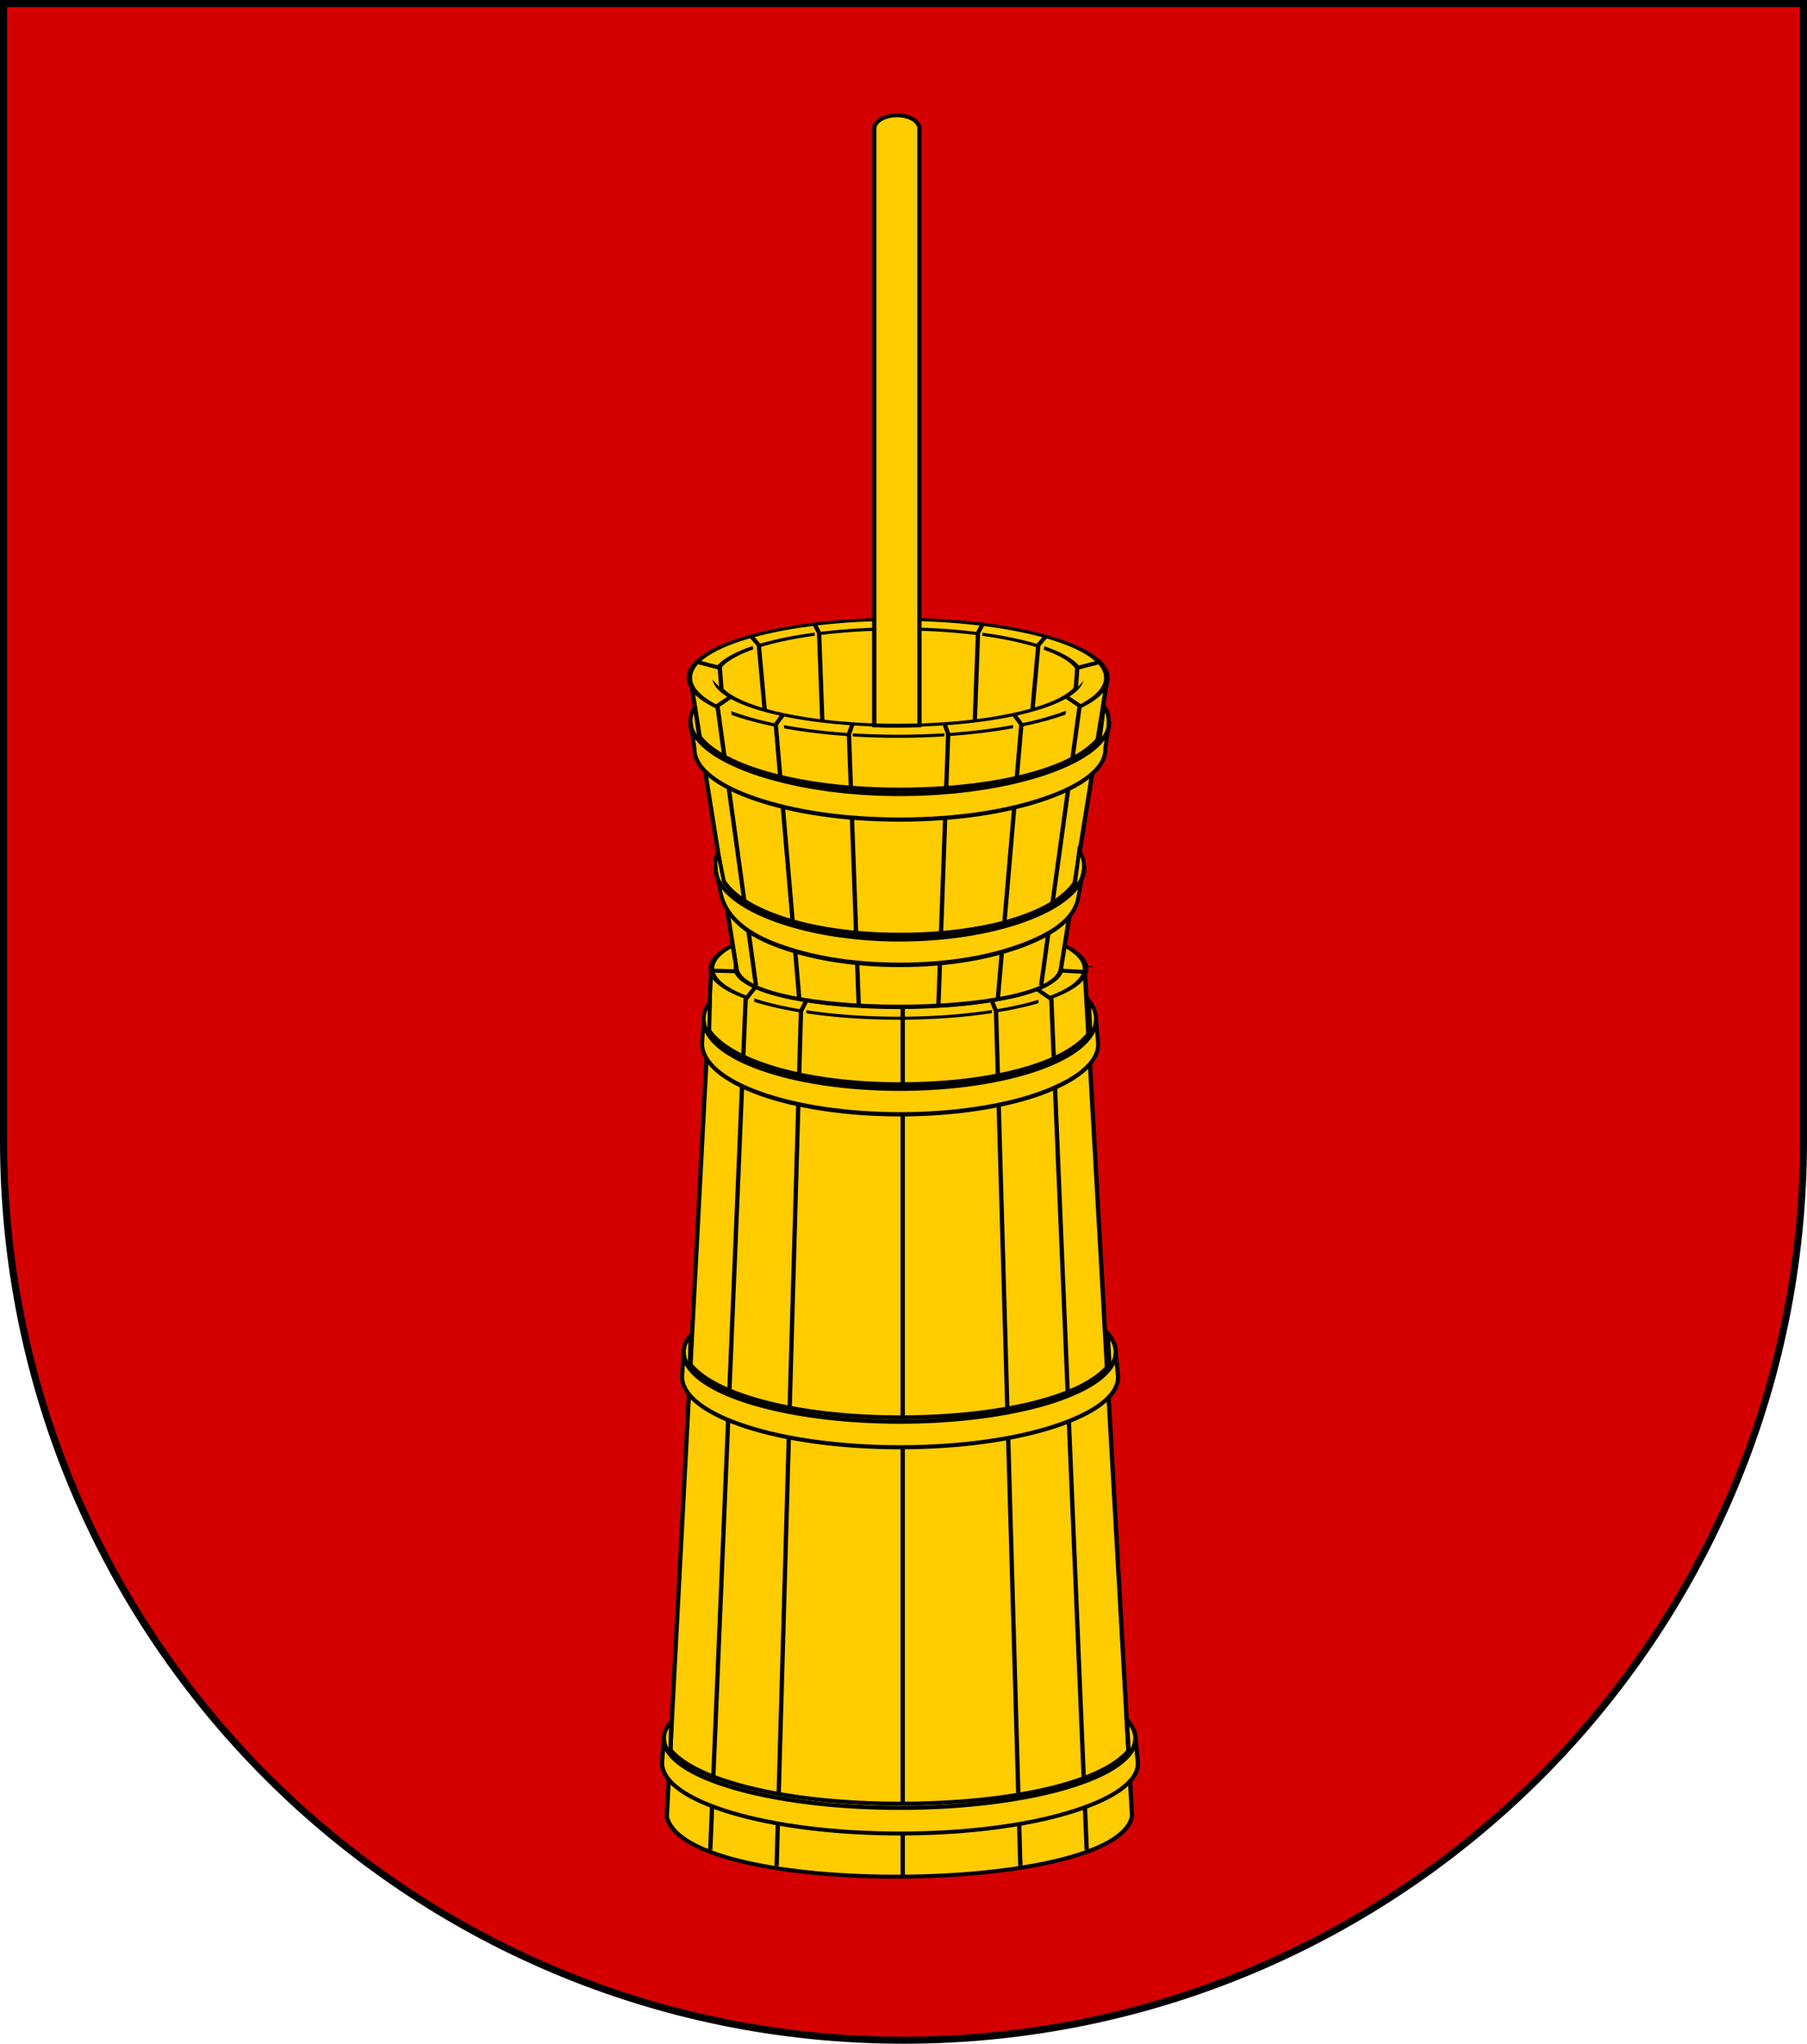 <?xml version="1.0" encoding="UTF-8" standalone="no"?>
<!-- Created with Inkscape (http://www.inkscape.org/) -->

<svg
   xmlns:dc="http://purl.org/dc/elements/1.1/"
   xmlns:cc="http://creativecommons.org/ns#"
   xmlns:rdf="http://www.w3.org/1999/02/22-rdf-syntax-ns#"
   xmlns:svg="http://www.w3.org/2000/svg"
   xmlns="http://www.w3.org/2000/svg"
   xmlns:sodipodi="http://sodipodi.sourceforge.net/DTD/sodipodi-0.dtd"
   xmlns:inkscape="http://www.inkscape.org/namespaces/inkscape"
   width="763"
   height="863"
   id="svg2"
   version="1.1"
   inkscape:version="0.92.4 (5da689c313, 2019-01-14)"
   sodipodi:docname="Wappen_Haus_Butterboes.svg">
  <defs
     id="defs4">
    <inkscape:perspective
       sodipodi:type="inkscape:persp3d"
       inkscape:vp_x="0 : 526.18109 : 1"
       inkscape:vp_y="0 : 1000 : 0"
       inkscape:vp_z="744.09448 : 526.18109 : 1"
       inkscape:persp3d-origin="372.04724 : 350.78739 : 1"
       id="perspective10" />
    <inkscape:perspective
       id="perspective2828"
       inkscape:persp3d-origin="0.5 : 0.33333333 : 1"
       inkscape:vp_z="1 : 0.5 : 1"
       inkscape:vp_y="0 : 1000 : 0"
       inkscape:vp_x="0 : 0.5 : 1"
       sodipodi:type="inkscape:persp3d" />
    <inkscape:perspective
       id="perspective2828-7"
       inkscape:persp3d-origin="0.5 : 0.33333333 : 1"
       inkscape:vp_z="1 : 0.5 : 1"
       inkscape:vp_y="0 : 1000 : 0"
       inkscape:vp_x="0 : 0.5 : 1"
       sodipodi:type="inkscape:persp3d" />
    <inkscape:perspective
       id="perspective3640"
       inkscape:persp3d-origin="0.5 : 0.33333333 : 1"
       inkscape:vp_z="1 : 0.5 : 1"
       inkscape:vp_y="0 : 1000 : 0"
       inkscape:vp_x="0 : 0.5 : 1"
       sodipodi:type="inkscape:persp3d" />
    <inkscape:perspective
       id="perspective3670"
       inkscape:persp3d-origin="0.5 : 0.33333333 : 1"
       inkscape:vp_z="1 : 0.5 : 1"
       inkscape:vp_y="0 : 1000 : 0"
       inkscape:vp_x="0 : 0.5 : 1"
       sodipodi:type="inkscape:persp3d" />
    <inkscape:perspective
       id="perspective3693"
       inkscape:persp3d-origin="0.5 : 0.33333333 : 1"
       inkscape:vp_z="1 : 0.5 : 1"
       inkscape:vp_y="0 : 1000 : 0"
       inkscape:vp_x="0 : 0.5 : 1"
       sodipodi:type="inkscape:persp3d" />
    <inkscape:perspective
       id="perspective3720"
       inkscape:persp3d-origin="0.5 : 0.33333333 : 1"
       inkscape:vp_z="1 : 0.5 : 1"
       inkscape:vp_y="0 : 1000 : 0"
       inkscape:vp_x="0 : 0.5 : 1"
       sodipodi:type="inkscape:persp3d" />
    <inkscape:perspective
       id="perspective3747"
       inkscape:persp3d-origin="0.5 : 0.33333333 : 1"
       inkscape:vp_z="1 : 0.5 : 1"
       inkscape:vp_y="0 : 1000 : 0"
       inkscape:vp_x="0 : 0.5 : 1"
       sodipodi:type="inkscape:persp3d" />
    <inkscape:perspective
       id="perspective3763"
       inkscape:persp3d-origin="0.5 : 0.33333333 : 1"
       inkscape:vp_z="1 : 0.5 : 1"
       inkscape:vp_y="0 : 1000 : 0"
       inkscape:vp_x="0 : 0.5 : 1"
       sodipodi:type="inkscape:persp3d" />
    <inkscape:perspective
       id="perspective3792"
       inkscape:persp3d-origin="0.5 : 0.33333333 : 1"
       inkscape:vp_z="1 : 0.5 : 1"
       inkscape:vp_y="0 : 1000 : 0"
       inkscape:vp_x="0 : 0.5 : 1"
       sodipodi:type="inkscape:persp3d" />
    <inkscape:perspective
       id="perspective3814"
       inkscape:persp3d-origin="0.5 : 0.33333333 : 1"
       inkscape:vp_z="1 : 0.5 : 1"
       inkscape:vp_y="0 : 1000 : 0"
       inkscape:vp_x="0 : 0.5 : 1"
       sodipodi:type="inkscape:persp3d" />
    <inkscape:perspective
       id="perspective3841"
       inkscape:persp3d-origin="0.5 : 0.33333333 : 1"
       inkscape:vp_z="1 : 0.5 : 1"
       inkscape:vp_y="0 : 1000 : 0"
       inkscape:vp_x="0 : 0.5 : 1"
       sodipodi:type="inkscape:persp3d" />
    <inkscape:perspective
       id="perspective3841-5"
       inkscape:persp3d-origin="0.5 : 0.33333333 : 1"
       inkscape:vp_z="1 : 0.5 : 1"
       inkscape:vp_y="0 : 1000 : 0"
       inkscape:vp_x="0 : 0.5 : 1"
       sodipodi:type="inkscape:persp3d" />
    <inkscape:perspective
       id="perspective3872"
       inkscape:persp3d-origin="0.5 : 0.33333333 : 1"
       inkscape:vp_z="1 : 0.5 : 1"
       inkscape:vp_y="0 : 1000 : 0"
       inkscape:vp_x="0 : 0.5 : 1"
       sodipodi:type="inkscape:persp3d" />
    <inkscape:perspective
       id="perspective3898"
       inkscape:persp3d-origin="0.5 : 0.33333333 : 1"
       inkscape:vp_z="1 : 0.5 : 1"
       inkscape:vp_y="0 : 1000 : 0"
       inkscape:vp_x="0 : 0.5 : 1"
       sodipodi:type="inkscape:persp3d" />
    <inkscape:perspective
       id="perspective3920"
       inkscape:persp3d-origin="0.5 : 0.33333333 : 1"
       inkscape:vp_z="1 : 0.5 : 1"
       inkscape:vp_y="0 : 1000 : 0"
       inkscape:vp_x="0 : 0.5 : 1"
       sodipodi:type="inkscape:persp3d" />
    <inkscape:perspective
       id="perspective2860"
       inkscape:persp3d-origin="0.5 : 0.33333333 : 1"
       inkscape:vp_z="1 : 0.5 : 1"
       inkscape:vp_y="0 : 1000 : 0"
       inkscape:vp_x="0 : 0.5 : 1"
       sodipodi:type="inkscape:persp3d" />
    <inkscape:perspective
       id="perspective3672"
       inkscape:persp3d-origin="0.5 : 0.33333333 : 1"
       inkscape:vp_z="1 : 0.5 : 1"
       inkscape:vp_y="0 : 1000 : 0"
       inkscape:vp_x="0 : 0.5 : 1"
       sodipodi:type="inkscape:persp3d" />
    <inkscape:perspective
       id="perspective3695"
       inkscape:persp3d-origin="0.5 : 0.33333333 : 1"
       inkscape:vp_z="1 : 0.5 : 1"
       inkscape:vp_y="0 : 1000 : 0"
       inkscape:vp_x="0 : 0.5 : 1"
       sodipodi:type="inkscape:persp3d" />
    <inkscape:perspective
       id="perspective3261"
       inkscape:persp3d-origin="0.5 : 0.33333333 : 1"
       inkscape:vp_z="1 : 0.5 : 1"
       inkscape:vp_y="0 : 1000 : 0"
       inkscape:vp_x="0 : 0.5 : 1"
       sodipodi:type="inkscape:persp3d" />
    <inkscape:perspective
       id="perspective2828-1"
       inkscape:persp3d-origin="0.5 : 0.33333333 : 1"
       inkscape:vp_z="1 : 0.5 : 1"
       inkscape:vp_y="0 : 1000 : 0"
       inkscape:vp_x="0 : 0.5 : 1"
       sodipodi:type="inkscape:persp3d" />
    <inkscape:perspective
       id="perspective3652"
       inkscape:persp3d-origin="0.5 : 0.33333333 : 1"
       inkscape:vp_z="1 : 0.5 : 1"
       inkscape:vp_y="0 : 1000 : 0"
       inkscape:vp_x="0 : 0.5 : 1"
       sodipodi:type="inkscape:persp3d" />
    <inkscape:perspective
       id="perspective3652-2"
       inkscape:persp3d-origin="0.5 : 0.33333333 : 1"
       inkscape:vp_z="1 : 0.5 : 1"
       inkscape:vp_y="0 : 1000 : 0"
       inkscape:vp_x="0 : 0.5 : 1"
       sodipodi:type="inkscape:persp3d" />
    <inkscape:perspective
       id="perspective3652-5"
       inkscape:persp3d-origin="0.5 : 0.33333333 : 1"
       inkscape:vp_z="1 : 0.5 : 1"
       inkscape:vp_y="0 : 1000 : 0"
       inkscape:vp_x="0 : 0.5 : 1"
       sodipodi:type="inkscape:persp3d" />
    <inkscape:perspective
       id="perspective3727"
       inkscape:persp3d-origin="0.5 : 0.33333333 : 1"
       inkscape:vp_z="1 : 0.5 : 1"
       inkscape:vp_y="0 : 1000 : 0"
       inkscape:vp_x="0 : 0.5 : 1"
       sodipodi:type="inkscape:persp3d" />
    <inkscape:perspective
       id="perspective3843"
       inkscape:persp3d-origin="0.5 : 0.33333333 : 1"
       inkscape:vp_z="1 : 0.5 : 1"
       inkscape:vp_y="0 : 1000 : 0"
       inkscape:vp_x="0 : 0.5 : 1"
       sodipodi:type="inkscape:persp3d" />
    <inkscape:perspective
       id="perspective3970"
       inkscape:persp3d-origin="0.5 : 0.33333333 : 1"
       inkscape:vp_z="1 : 0.5 : 1"
       inkscape:vp_y="0 : 1000 : 0"
       inkscape:vp_x="0 : 0.5 : 1"
       sodipodi:type="inkscape:persp3d" />
    <inkscape:perspective
       id="perspective4007"
       inkscape:persp3d-origin="0.5 : 0.33333333 : 1"
       inkscape:vp_z="1 : 0.5 : 1"
       inkscape:vp_y="0 : 1000 : 0"
       inkscape:vp_x="0 : 0.5 : 1"
       sodipodi:type="inkscape:persp3d" />
    <inkscape:perspective
       id="perspective4062"
       inkscape:persp3d-origin="0.5 : 0.33333333 : 1"
       inkscape:vp_z="1 : 0.5 : 1"
       inkscape:vp_y="0 : 1000 : 0"
       inkscape:vp_x="0 : 0.5 : 1"
       sodipodi:type="inkscape:persp3d" />
    <inkscape:perspective
       id="perspective4153"
       inkscape:persp3d-origin="0.5 : 0.33333333 : 1"
       inkscape:vp_z="1 : 0.5 : 1"
       inkscape:vp_y="0 : 1000 : 0"
       inkscape:vp_x="0 : 0.5 : 1"
       sodipodi:type="inkscape:persp3d" />
    <inkscape:perspective
       id="perspective4316"
       inkscape:persp3d-origin="0.5 : 0.33333333 : 1"
       inkscape:vp_z="1 : 0.5 : 1"
       inkscape:vp_y="0 : 1000 : 0"
       inkscape:vp_x="0 : 0.5 : 1"
       sodipodi:type="inkscape:persp3d" />
    <inkscape:perspective
       id="perspective4316-9"
       inkscape:persp3d-origin="0.5 : 0.33333333 : 1"
       inkscape:vp_z="1 : 0.5 : 1"
       inkscape:vp_y="0 : 1000 : 0"
       inkscape:vp_x="0 : 0.5 : 1"
       sodipodi:type="inkscape:persp3d" />
    <inkscape:perspective
       id="perspective2898"
       inkscape:persp3d-origin="0.5 : 0.33333333 : 1"
       inkscape:vp_z="1 : 0.5 : 1"
       inkscape:vp_y="0 : 1000 : 0"
       inkscape:vp_x="0 : 0.5 : 1"
       sodipodi:type="inkscape:persp3d" />
    <inkscape:perspective
       id="perspective3337"
       inkscape:persp3d-origin="0.5 : 0.33333333 : 1"
       inkscape:vp_z="1 : 0.5 : 1"
       inkscape:vp_y="0 : 1000 : 0"
       inkscape:vp_x="0 : 0.5 : 1"
       sodipodi:type="inkscape:persp3d" />
    <inkscape:perspective
       id="perspective3373"
       inkscape:persp3d-origin="0.5 : 0.33333333 : 1"
       inkscape:vp_z="1 : 0.5 : 1"
       inkscape:vp_y="0 : 1000 : 0"
       inkscape:vp_x="0 : 0.5 : 1"
       sodipodi:type="inkscape:persp3d" />
    <inkscape:perspective
       id="perspective3191"
       inkscape:persp3d-origin="0.5 : 0.33333333 : 1"
       inkscape:vp_z="1 : 0.5 : 1"
       inkscape:vp_y="0 : 1000 : 0"
       inkscape:vp_x="0 : 0.5 : 1"
       sodipodi:type="inkscape:persp3d" />
    <inkscape:perspective
       id="perspective3606"
       inkscape:persp3d-origin="0.5 : 0.33333333 : 1"
       inkscape:vp_z="1 : 0.5 : 1"
       inkscape:vp_y="0 : 1000 : 0"
       inkscape:vp_x="0 : 0.5 : 1"
       sodipodi:type="inkscape:persp3d" />
    <inkscape:perspective
       id="perspective5054"
       inkscape:persp3d-origin="0.5 : 0.33333333 : 1"
       inkscape:vp_z="1 : 0.5 : 1"
       inkscape:vp_y="0 : 1000 : 0"
       inkscape:vp_x="0 : 0.5 : 1"
       sodipodi:type="inkscape:persp3d" />
    <inkscape:perspective
       id="perspective5466"
       inkscape:persp3d-origin="0.5 : 0.33333333 : 1"
       inkscape:vp_z="1 : 0.5 : 1"
       inkscape:vp_y="0 : 1000 : 0"
       inkscape:vp_x="0 : 0.5 : 1"
       sodipodi:type="inkscape:persp3d" />
    <inkscape:perspective
       id="perspective5466-3"
       inkscape:persp3d-origin="0.5 : 0.33333333 : 1"
       inkscape:vp_z="1 : 0.5 : 1"
       inkscape:vp_y="0 : 1000 : 0"
       inkscape:vp_x="0 : 0.5 : 1"
       sodipodi:type="inkscape:persp3d" />
    <inkscape:perspective
       id="perspective6147"
       inkscape:persp3d-origin="0.5 : 0.33333333 : 1"
       inkscape:vp_z="1 : 0.5 : 1"
       inkscape:vp_y="0 : 1000 : 0"
       inkscape:vp_x="0 : 0.5 : 1"
       sodipodi:type="inkscape:persp3d" />
    <inkscape:perspective
       id="perspective6821"
       inkscape:persp3d-origin="0.5 : 0.33333333 : 1"
       inkscape:vp_z="1 : 0.5 : 1"
       inkscape:vp_y="0 : 1000 : 0"
       inkscape:vp_x="0 : 0.5 : 1"
       sodipodi:type="inkscape:persp3d" />
  </defs>
  <sodipodi:namedview
     id="base"
     pagecolor="#ffffff"
     bordercolor="#666666"
     borderopacity="1.0"
     inkscape:pageopacity="0.0"
     inkscape:pageshadow="2"
     inkscape:zoom="0.69999999"
     inkscape:cx="289.8819"
     inkscape:cy="408.30692"
     inkscape:document-units="px"
     inkscape:current-layer="layer1"
     showgrid="true"
     inkscape:window-width="1920"
     inkscape:window-height="1001"
     inkscape:window-x="-9"
     inkscape:window-y="-9"
     inkscape:window-maximized="1"
     inkscape:snap-bbox="true"
     inkscape:bbox-paths="true"
     inkscape:bbox-nodes="true"
     inkscape:snap-bbox-midpoints="true"
     inkscape:snap-bbox-edge-midpoints="true"
     inkscape:object-paths="true"
     inkscape:snap-intersection-paths="true"
     inkscape:object-nodes="true"
     inkscape:snap-smooth-nodes="true"
     inkscape:snap-midpoints="true"
     inkscape:snap-center="true"
     inkscape:snap-object-midpoints="true"
     inkscape:snap-text-baseline="true"
     inkscape:snap-page="true">
    <inkscape:grid
       type="xygrid"
       id="grid2816"
       empspacing="5"
       visible="true"
       enabled="true"
       snapvisiblegridlinesonly="true" />
  </sodipodi:namedview>
  <g
     inkscape:label="Ebene 1"
     inkscape:groupmode="layer"
     id="layer1"
     transform="translate(-1.644,-192.036)"
     style="display:inline">
    <path
       style="fill:#d40000;fill-opacity:1;stroke:#000000;stroke-width:3;stroke-miterlimit:4;stroke-dasharray:none;stroke-opacity:1"
       d="m 3.144,193.536 v 480 c 0,209.868 170.132,380 380,380 209.868,0 380,-170.132 380,-380 v -480 z"
       id="path2850"
       inkscape:export-filename="C:\Users\Morgenstern\Desktop\Leuenwacht.png"
       inkscape:export-xdpi="143"
       inkscape:export-ydpi="143"
       inkscape:connector-curvature="0" />
    <g
       transform="translate(108.763,355.808)"
       style="display:inline;opacity:1"
       id="g12925">
      <g
         id="g12918"
         transform="translate(-37.546,-99.314)"
         style="fill:#0000c0;fill-opacity:1">
        <g
           id="g5303"
           transform="matrix(0.944,0,0,0.944,7.825,13.039)"
           style="fill:#0000c0;fill-opacity:1">
          <g
             id="g5348"
             style="fill:#0000c0;fill-opacity:1" />
        </g>
      </g>
    </g>
    <g
       transform="matrix(-1.168,0,0,1.065,472.889,72.9)"
       id="layer1-84"
       inkscape:label="Warstwa 1"
       style="display:inline;fill:#ffcc00;fill-opacity:1">
      <g
         id="g5733"
         transform="matrix(1.099,0,0,1.096,-65.622,-2.417)"
         style="fill:#ffcc00;fill-opacity:1">
        <g
           id="g5371"
           style="fill:#ffcc00;fill-opacity:1">
          <g
             style="fill:#ffcc00;stroke:#000000;stroke-width:1.417;stroke-miterlimit:4;stroke-dasharray:none;stroke-opacity:1;fill-opacity:1"
             transform="translate(-28,10)"
             id="g3263">
            <path
               style="fill:#ffcc00;fill-opacity:1;fill-rule:evenodd;stroke:#000000;stroke-width:1.417;stroke-linecap:butt;stroke-linejoin:miter;stroke-miterlimit:4;stroke-dasharray:none;stroke-opacity:1"
               d="m 98.035,444.576 -15.591,306.724 c 4.869,28.378 146.74,29.9 153.058,0.164 L 220.89,444.946 Z"
               id="path3142"
               sodipodi:nodetypes="ccccc"
               inkscape:connector-curvature="0" />
            <ellipse
               ry="30.709"
               rx="61.417"
               cy="352.205"
               cx="360.315"
               transform="matrix(1.002,0,0,0.586,-201.753,238.237)"
               id="path3134"
               style="fill:#ffcc00;fill-opacity:1;stroke:#000000;stroke-width:1.849;stroke-miterlimit:4;stroke-dasharray:none;stroke-opacity:1" />
            <path
               sodipodi:type="arc"
               style="fill:#ffcc00;stroke:#000000;stroke-width:2.329;stroke-miterlimit:4;stroke-dasharray:none;stroke-opacity:1;fill-opacity:1"
               id="path3138"
               sodipodi:cx="360.31497"
               sodipodi:cy="352.20471"
               sodipodi:rx="65.683884"
               sodipodi:ry="30.708662"
               d="m 425.999,352.205 a 65.684,30.709 0 0 1 -65.287,30.708 65.684,30.709 0 0 1 -66.076,-30.337 65.684,30.709 0 0 1 64.49,-31.074 65.684,30.709 0 0 1 66.854,29.962 l -65.665,0.741 z"
               transform="matrix(0.811,0,0,0.457,-132.945,283.785)"
               sodipodi:start="0"
               sodipodi:end="6.25904" />
            <path
               style="fill:#ffcc00;fill-opacity:1;fill-rule:evenodd;stroke:#000000;stroke-width:1.417;stroke-linecap:butt;stroke-linejoin:miter;stroke-miterlimit:4;stroke-dasharray:none;stroke-opacity:1"
               d="m 90.594,340.194 137.141,-0.56 -15.153,104.888 c -1.542,18.412 -104.343,18.627 -106.736,0.244 z"
               id="path3144"
               sodipodi:nodetypes="ccccc"
               inkscape:connector-curvature="0" />
            <ellipse
               ry="30.709"
               rx="61.417"
               cy="352.205"
               cx="360.315"
               transform="matrix(1.118,0,0,0.689,-243.427,96.802)"
               id="path3140"
               style="fill:#ffcc00;fill-opacity:1;stroke:#000000;stroke-width:1.615;stroke-miterlimit:4;stroke-dasharray:none;stroke-opacity:1" />
            <ellipse
               ry="29.781"
               rx="63.265"
               cy="352.205"
               cx="360.315"
               style="fill:#ffcc00;stroke:#000000;stroke-width:1.897;stroke-miterlimit:4;stroke-dasharray:none;stroke-opacity:1;fill-opacity:1"
               id="path2160"
               transform="matrix(0.952,0,0,0.586,-183.62,132.831)" />
            <path
               style="fill:#ffcc00;fill-opacity:1;stroke:#000000;stroke-width:1.417;stroke-miterlimit:4;stroke-dasharray:none;stroke-opacity:1"
               d="m 152.381,140.248 c 1.429,-5.614 13.174,-5.777 14.87,0 V 356.676 c -5.107,0.194 -10.045,0.17 -14.87,0 z"
               id="rect3146"
               sodipodi:nodetypes="ccccc"
               inkscape:connector-curvature="0" />
            <path
               style="fill:#ffcc00;stroke:#000000;stroke-width:1.417;stroke-linecap:butt;stroke-linejoin:miter;stroke-miterlimit:4;stroke-dasharray:none;stroke-opacity:1;fill-opacity:1"
               d="m 157.889,458.718 v 314.246"
               id="path3165"
               sodipodi:nodetypes="cc"
               inkscape:connector-curvature="0" />
            <path
               style="fill:#ffcc00;stroke:#000000;stroke-width:1.417;stroke-linecap:butt;stroke-linejoin:miter;stroke-miterlimit:4;stroke-dasharray:none;stroke-opacity:1;fill-opacity:1"
               d="m 221.19,763.505 -11.642,-307.775 -3.04,-4.142"
               id="path3167"
               inkscape:connector-curvature="0" />
            <path
               style="fill:#ffcc00;stroke:#000000;stroke-width:1.417;stroke-linecap:butt;stroke-linejoin:miter;stroke-miterlimit:4;stroke-dasharray:none;stroke-opacity:1;fill-opacity:1"
               d="m 199.362,769.326 -8.004,-309.23 -1.941,-4.235"
               id="path3169"
               sodipodi:nodetypes="cc"
               inkscape:connector-curvature="0" />
            <path
               id="path3171"
               d="m 97.359,763.505 11.642,-307.775 4.461,-3.43"
               style="fill:#ffcc00;stroke:#000000;stroke-width:1.417;stroke-linecap:butt;stroke-linejoin:miter;stroke-miterlimit:4;stroke-dasharray:none;stroke-opacity:1;fill-opacity:1"
               inkscape:connector-curvature="0" />
            <path
               sodipodi:nodetypes="cc"
               id="path3173"
               d="m 119.187,769.326 8.004,-309.23 1.462,-3.997"
               style="fill:#ffcc00;stroke:#000000;stroke-width:1.417;stroke-linecap:butt;stroke-linejoin:miter;stroke-miterlimit:4;stroke-dasharray:none;stroke-opacity:1;fill-opacity:1"
               inkscape:connector-curvature="0" />
            <path
               style="fill:#ffcc00;stroke:#000000;stroke-width:1.417;stroke-linecap:butt;stroke-linejoin:miter;stroke-miterlimit:4;stroke-dasharray:none;stroke-opacity:1;fill-opacity:1"
               d="m 97.795,445.892 7.833,-0.475"
               id="path3175"
               sodipodi:nodetypes="cc"
               inkscape:connector-curvature="0" />
            <path
               style="fill:#ffcc00;stroke:#000000;stroke-width:1.417;stroke-linecap:butt;stroke-linejoin:miter;stroke-miterlimit:4;stroke-dasharray:none;stroke-opacity:1;fill-opacity:1"
               d="m 212.443,445.654 8.07,-0.237"
               id="path3177"
               sodipodi:nodetypes="cc"
               inkscape:connector-curvature="0" />
            <path
               style="fill:#ffcc00;stroke:#000000;stroke-width:1.417;stroke-linecap:butt;stroke-linejoin:miter;stroke-miterlimit:4;stroke-dasharray:none;stroke-opacity:1;fill-opacity:1"
               d="m 146.132,457.658 -3.201,-97.812 1.165,-3.663"
               id="path3179"
               sodipodi:nodetypes="ccc"
               inkscape:connector-curvature="0" />
            <path
               style="fill:#ffcc00;stroke:#000000;stroke-width:1.417;stroke-linecap:butt;stroke-linejoin:miter;stroke-miterlimit:4;stroke-dasharray:none;stroke-opacity:1;fill-opacity:1"
               d="m 126.593,455.623 -7.734,-99.265 2.506,-3.719"
               id="path3181"
               sodipodi:nodetypes="ccc"
               inkscape:connector-curvature="0" />
            <path
               style="fill:#ffcc00;stroke:#000000;stroke-width:1.417;stroke-linecap:butt;stroke-linejoin:miter;stroke-miterlimit:4;stroke-dasharray:none;stroke-opacity:1;fill-opacity:1"
               d="M 112.347,450.738 99.672,349.613 103.798,346.532"
               id="path3183"
               sodipodi:nodetypes="ccc"
               inkscape:connector-curvature="0" />
            <path
               style="fill:#ffcc00;stroke:#000000;stroke-width:1.417;stroke-linecap:butt;stroke-linejoin:miter;stroke-miterlimit:4;stroke-dasharray:none;stroke-opacity:1;fill-opacity:1"
               d="m 92.372,333.579 8.078,2.283 0.527,7.727"
               id="path3185"
               inkscape:connector-curvature="0" />
            <path
               style="fill:#ffcc00;stroke:#000000;stroke-width:1.417;stroke-linecap:butt;stroke-linejoin:miter;stroke-miterlimit:4;stroke-dasharray:none;stroke-opacity:1;fill-opacity:1"
               d="m 110.636,324.272 2.634,3.337 1.932,23.356"
               id="path3187"
               inkscape:connector-curvature="0" />
            <path
               style="fill:#ffcc00;stroke:#000000;stroke-width:1.417;stroke-linecap:butt;stroke-linejoin:miter;stroke-miterlimit:4;stroke-dasharray:none;stroke-opacity:1;fill-opacity:1"
               d="m 131.358,319.53 1.756,3.688 1.054,31.786"
               id="path3189"
               sodipodi:nodetypes="ccc"
               inkscape:connector-curvature="0" />
            <path
               sodipodi:nodetypes="ccc"
               id="path3191"
               d="m 172.372,457.658 3.201,-97.812 -1.165,-3.663"
               style="fill:#ffcc00;stroke:#000000;stroke-width:1.417;stroke-linecap:butt;stroke-linejoin:miter;stroke-miterlimit:4;stroke-dasharray:none;stroke-opacity:1;fill-opacity:1"
               inkscape:connector-curvature="0" />
            <path
               sodipodi:nodetypes="ccc"
               id="path3193"
               d="m 191.911,455.623 7.734,-99.265 -2.506,-3.719"
               style="fill:#ffcc00;stroke:#000000;stroke-width:1.417;stroke-linecap:butt;stroke-linejoin:miter;stroke-miterlimit:4;stroke-dasharray:none;stroke-opacity:1;fill-opacity:1"
               inkscape:connector-curvature="0" />
            <path
               sodipodi:nodetypes="ccc"
               id="path3195"
               d="m 206.158,450.738 12.674,-101.125 -4.126,-3.081"
               style="fill:#ffcc00;stroke:#000000;stroke-width:1.417;stroke-linecap:butt;stroke-linejoin:miter;stroke-miterlimit:4;stroke-dasharray:none;stroke-opacity:1;fill-opacity:1"
               inkscape:connector-curvature="0" />
            <path
               id="path3197"
               d="m 226.132,333.579 -8.078,2.283 -0.527,7.727"
               style="fill:#ffcc00;stroke:#000000;stroke-width:1.417;stroke-linecap:butt;stroke-linejoin:miter;stroke-miterlimit:4;stroke-dasharray:none;stroke-opacity:1;fill-opacity:1"
               inkscape:connector-curvature="0" />
            <path
               id="path3199"
               d="m 207.868,324.272 -2.634,3.337 -1.932,23.356"
               style="fill:#ffcc00;stroke:#000000;stroke-width:1.417;stroke-linecap:butt;stroke-linejoin:miter;stroke-miterlimit:4;stroke-dasharray:none;stroke-opacity:1;fill-opacity:1"
               inkscape:connector-curvature="0" />
            <path
               sodipodi:nodetypes="ccc"
               id="path3201"
               d="m 187.146,319.53 -1.756,3.688 -1.054,31.786"
               style="fill:#ffcc00;stroke:#000000;stroke-width:1.417;stroke-linecap:butt;stroke-linejoin:miter;stroke-miterlimit:4;stroke-dasharray:none;stroke-opacity:1;fill-opacity:1"
               inkscape:connector-curvature="0" />
            <g
               style="fill:#ffcc00;stroke:#000000;stroke-width:1.417;stroke-miterlimit:4;stroke-dasharray:none;stroke-opacity:1;fill-opacity:1"
               id="g3235">
              <path
                 sodipodi:nodetypes="csccssscc"
                 d="m 83.575,727.615 c 9.124,11.986 39.739,19.15 75.329,19.15 36.244,0 66.549,-7.862 75.373,-19.403 l -0.288,-10.354 c 1.671,1.953 2.491,4.024 2.491,6.158 0,13.889 -34.754,25.161 -77.577,25.161 -42.822,0 -77.577,-11.272 -77.577,-25.161 0,-2.346 0.991,-4.617 2.845,-6.771 z"
                 style="fill:#ffcc00;fill-opacity:1;stroke:#000000;stroke-width:1.417;stroke-miterlimit:4;stroke-dasharray:none;stroke-opacity:1"
                 id="path3210"
                 inkscape:connector-curvature="0" />
              <path
                 sodipodi:nodetypes="csccssscc"
                 d="m 81.327,723.21 c 0,13.889 34.755,25.117 77.577,25.117 42.822,0 77.577,-11.272 77.594,-25.094 l 0.574,8.574 c 0.164,7.276 -8.99,13.724 -23.159,18.334 -14.169,4.61 -33.647,7.426 -55.12,7.426 -21.473,10e-6 -40.912,-2.816 -55.081,-7.426 -14.169,-4.61 -23.587,-11.066 -23.198,-18.334 z"
                 style="fill:#ffcc00;fill-opacity:1;stroke:#000000;stroke-width:1.417;stroke-miterlimit:4;stroke-dasharray:none;stroke-opacity:1"
                 id="path3203"
                 inkscape:connector-curvature="0" />
            </g>
            <g
               style="fill:#ffcc00;stroke:#000000;stroke-width:1.481;stroke-miterlimit:4;stroke-dasharray:none;stroke-opacity:1;fill-opacity:1"
               id="g3239"
               transform="matrix(0.916,0,0,1,13.311,-139.73)">
              <path
                 id="path3241"
                 style="fill:#ffcc00;fill-opacity:1;stroke:#000000;stroke-width:1.481;stroke-miterlimit:4;stroke-dasharray:none;stroke-opacity:1"
                 d="m 83.575,727.615 c 9.124,11.986 39.739,19.15 75.329,19.15 36.244,0 66.549,-7.862 75.373,-19.403 l -0.288,-10.354 c 1.671,1.953 2.491,4.024 2.491,6.158 0,13.889 -34.754,25.161 -77.577,25.161 -42.822,0 -77.577,-11.272 -77.577,-25.161 0,-2.346 0.991,-4.617 2.845,-6.771 z"
                 sodipodi:nodetypes="csccssscc"
                 inkscape:connector-curvature="0" />
              <path
                 id="path3243"
                 style="fill:#ffcc00;fill-opacity:1;stroke:#000000;stroke-width:1.481;stroke-miterlimit:4;stroke-dasharray:none;stroke-opacity:1"
                 d="m 81.327,723.21 c 0,13.889 34.755,25.117 77.577,25.117 42.822,0 77.577,-11.272 77.594,-25.094 l 0.574,8.574 c 0.164,7.276 -8.99,13.724 -23.159,18.334 -14.169,4.61 -33.647,7.426 -55.12,7.426 -21.473,10e-6 -40.912,-2.816 -55.081,-7.426 -14.169,-4.61 -23.587,-11.066 -23.198,-18.334 z"
                 sodipodi:nodetypes="csccssscc"
                 inkscape:connector-curvature="0" />
            </g>
            <g
               style="fill:#ffcc00;stroke:#000000;stroke-width:1.554;stroke-miterlimit:4;stroke-dasharray:none;stroke-opacity:1;fill-opacity:1"
               transform="matrix(0.832,0,0,1,26.622,-260.188)"
               id="g3245">
              <path
                 sodipodi:nodetypes="csccssscc"
                 d="m 83.575,727.615 c 9.124,11.986 39.739,19.15 75.329,19.15 36.244,0 66.549,-7.862 75.373,-19.403 l -0.288,-10.354 c 1.671,1.953 2.491,4.024 2.491,6.158 0,13.889 -34.754,25.161 -77.577,25.161 -42.822,0 -77.577,-11.272 -77.577,-25.161 0,-2.346 0.991,-4.617 2.845,-6.771 z"
                 style="fill:#ffcc00;fill-opacity:1;stroke:#000000;stroke-width:1.554;stroke-miterlimit:4;stroke-dasharray:none;stroke-opacity:1"
                 id="path3247"
                 inkscape:connector-curvature="0" />
              <path
                 sodipodi:nodetypes="csccssscc"
                 d="m 81.327,723.21 c 0,13.889 34.755,25.117 77.577,25.117 42.822,0 77.577,-11.272 77.594,-25.094 l 0.574,8.574 c 0.164,7.276 -8.99,13.724 -23.159,18.334 -14.169,4.61 -33.647,7.426 -55.12,7.426 -21.473,10e-6 -40.912,-2.816 -55.081,-7.426 -14.169,-4.61 -23.587,-11.066 -23.198,-18.334 z"
                 style="fill:#ffcc00;fill-opacity:1;stroke:#000000;stroke-width:1.554;stroke-miterlimit:4;stroke-dasharray:none;stroke-opacity:1"
                 id="path3249"
                 inkscape:connector-curvature="0" />
            </g>
            <g
               style="fill:#ffcc00;stroke:#000000;stroke-width:1.619;stroke-miterlimit:4;stroke-dasharray:none;stroke-opacity:1;fill-opacity:1"
               id="g3251"
               transform="matrix(0.767,0,0,1,37.029,-314.247)">
              <path
                 id="path3253"
                 style="fill:#ffcc00;fill-opacity:1;stroke:#000000;stroke-width:1.619;stroke-miterlimit:4;stroke-dasharray:none;stroke-opacity:1"
                 d="m 83.575,727.615 c 9.124,11.986 39.739,19.15 75.329,19.15 36.244,0 66.549,-7.862 75.373,-19.403 l 2.459,-10.354 c 1.671,1.953 0.993,4.024 0.993,6.158 0,13.889 -36.003,25.161 -78.825,25.161 -42.822,0 -79.075,-12.038 -79.075,-25.927 0,-2.346 0.242,-3.851 2.096,-6.005 z"
                 sodipodi:nodetypes="csccssscc"
                 inkscape:connector-curvature="0" />
              <path
                 id="path3255"
                 style="fill:#ffcc00;fill-opacity:1;stroke:#000000;stroke-width:1.619;stroke-miterlimit:4;stroke-dasharray:none;stroke-opacity:1"
                 d="m 79.579,721.87 c -0.499,14.463 36.503,26.457 79.325,26.457 42.822,0 79.075,-12.23 79.092,-26.052 l -2.422,9.531 c -1.834,7.276 -8.99,13.724 -23.159,18.334 -14.169,4.61 -32.149,7.426 -53.622,7.426 -21.473,10e-6 -39.414,-2.816 -53.583,-7.426 -14.169,-4.61 -22.339,-10.3 -23.198,-18.334 z"
                 sodipodi:nodetypes="csccssscc"
                 inkscape:connector-curvature="0" />
            </g>
            <g
               style="fill:#ffcc00;stroke:#000000;stroke-width:1.515;stroke-miterlimit:4;stroke-dasharray:none;stroke-opacity:1;fill-opacity:1"
               transform="matrix(0.875,0,0,1,19.879,-366.804)"
               id="g3257">
              <path
                 sodipodi:nodetypes="csccssscc"
                 d="m 83.575,727.615 c 9.124,11.986 39.739,19.15 75.329,19.15 36.244,0 66.549,-7.862 75.373,-19.403 l 1.538,-10.354 c 1.671,1.953 1.709,4.024 1.709,6.158 0,13.889 -35.798,25.161 -78.62,25.161 -42.822,0 -78.62,-11.044 -78.62,-24.933 0,-2.346 -0.052,-4.617 1.802,-6.771 z"
                 style="fill:#ffcc00;fill-opacity:1;stroke:#000000;stroke-width:1.515;stroke-miterlimit:4;stroke-dasharray:none;stroke-opacity:1"
                 id="path3259"
                 inkscape:connector-curvature="0" />
              <path
                 sodipodi:nodetypes="csccssscc"
                 d="m 80.065,722.216 c 0,13.889 36.017,26.111 78.839,26.111 42.822,0 78.62,-12.686 78.637,-26.508 l -1.512,9.987 c 0.164,7.276 -8.99,13.724 -23.159,18.334 -14.169,4.61 -32.604,7.426 -54.077,7.426 -21.473,10e-6 -39.868,-2.816 -54.038,-7.426 -14.169,-4.61 -23.587,-11.066 -23.198,-18.334 z"
                 style="fill:#ffcc00;fill-opacity:1;stroke:#000000;stroke-width:1.515;stroke-miterlimit:4;stroke-dasharray:none;stroke-opacity:1"
                 id="path3261"
                 inkscape:connector-curvature="0" />
            </g>
          </g>
        </g>
      </g>
    </g>
  </g>
  <g
     inkscape:groupmode="layer"
     id="layer5"
     inkscape:label="Füllung" />
</svg>
